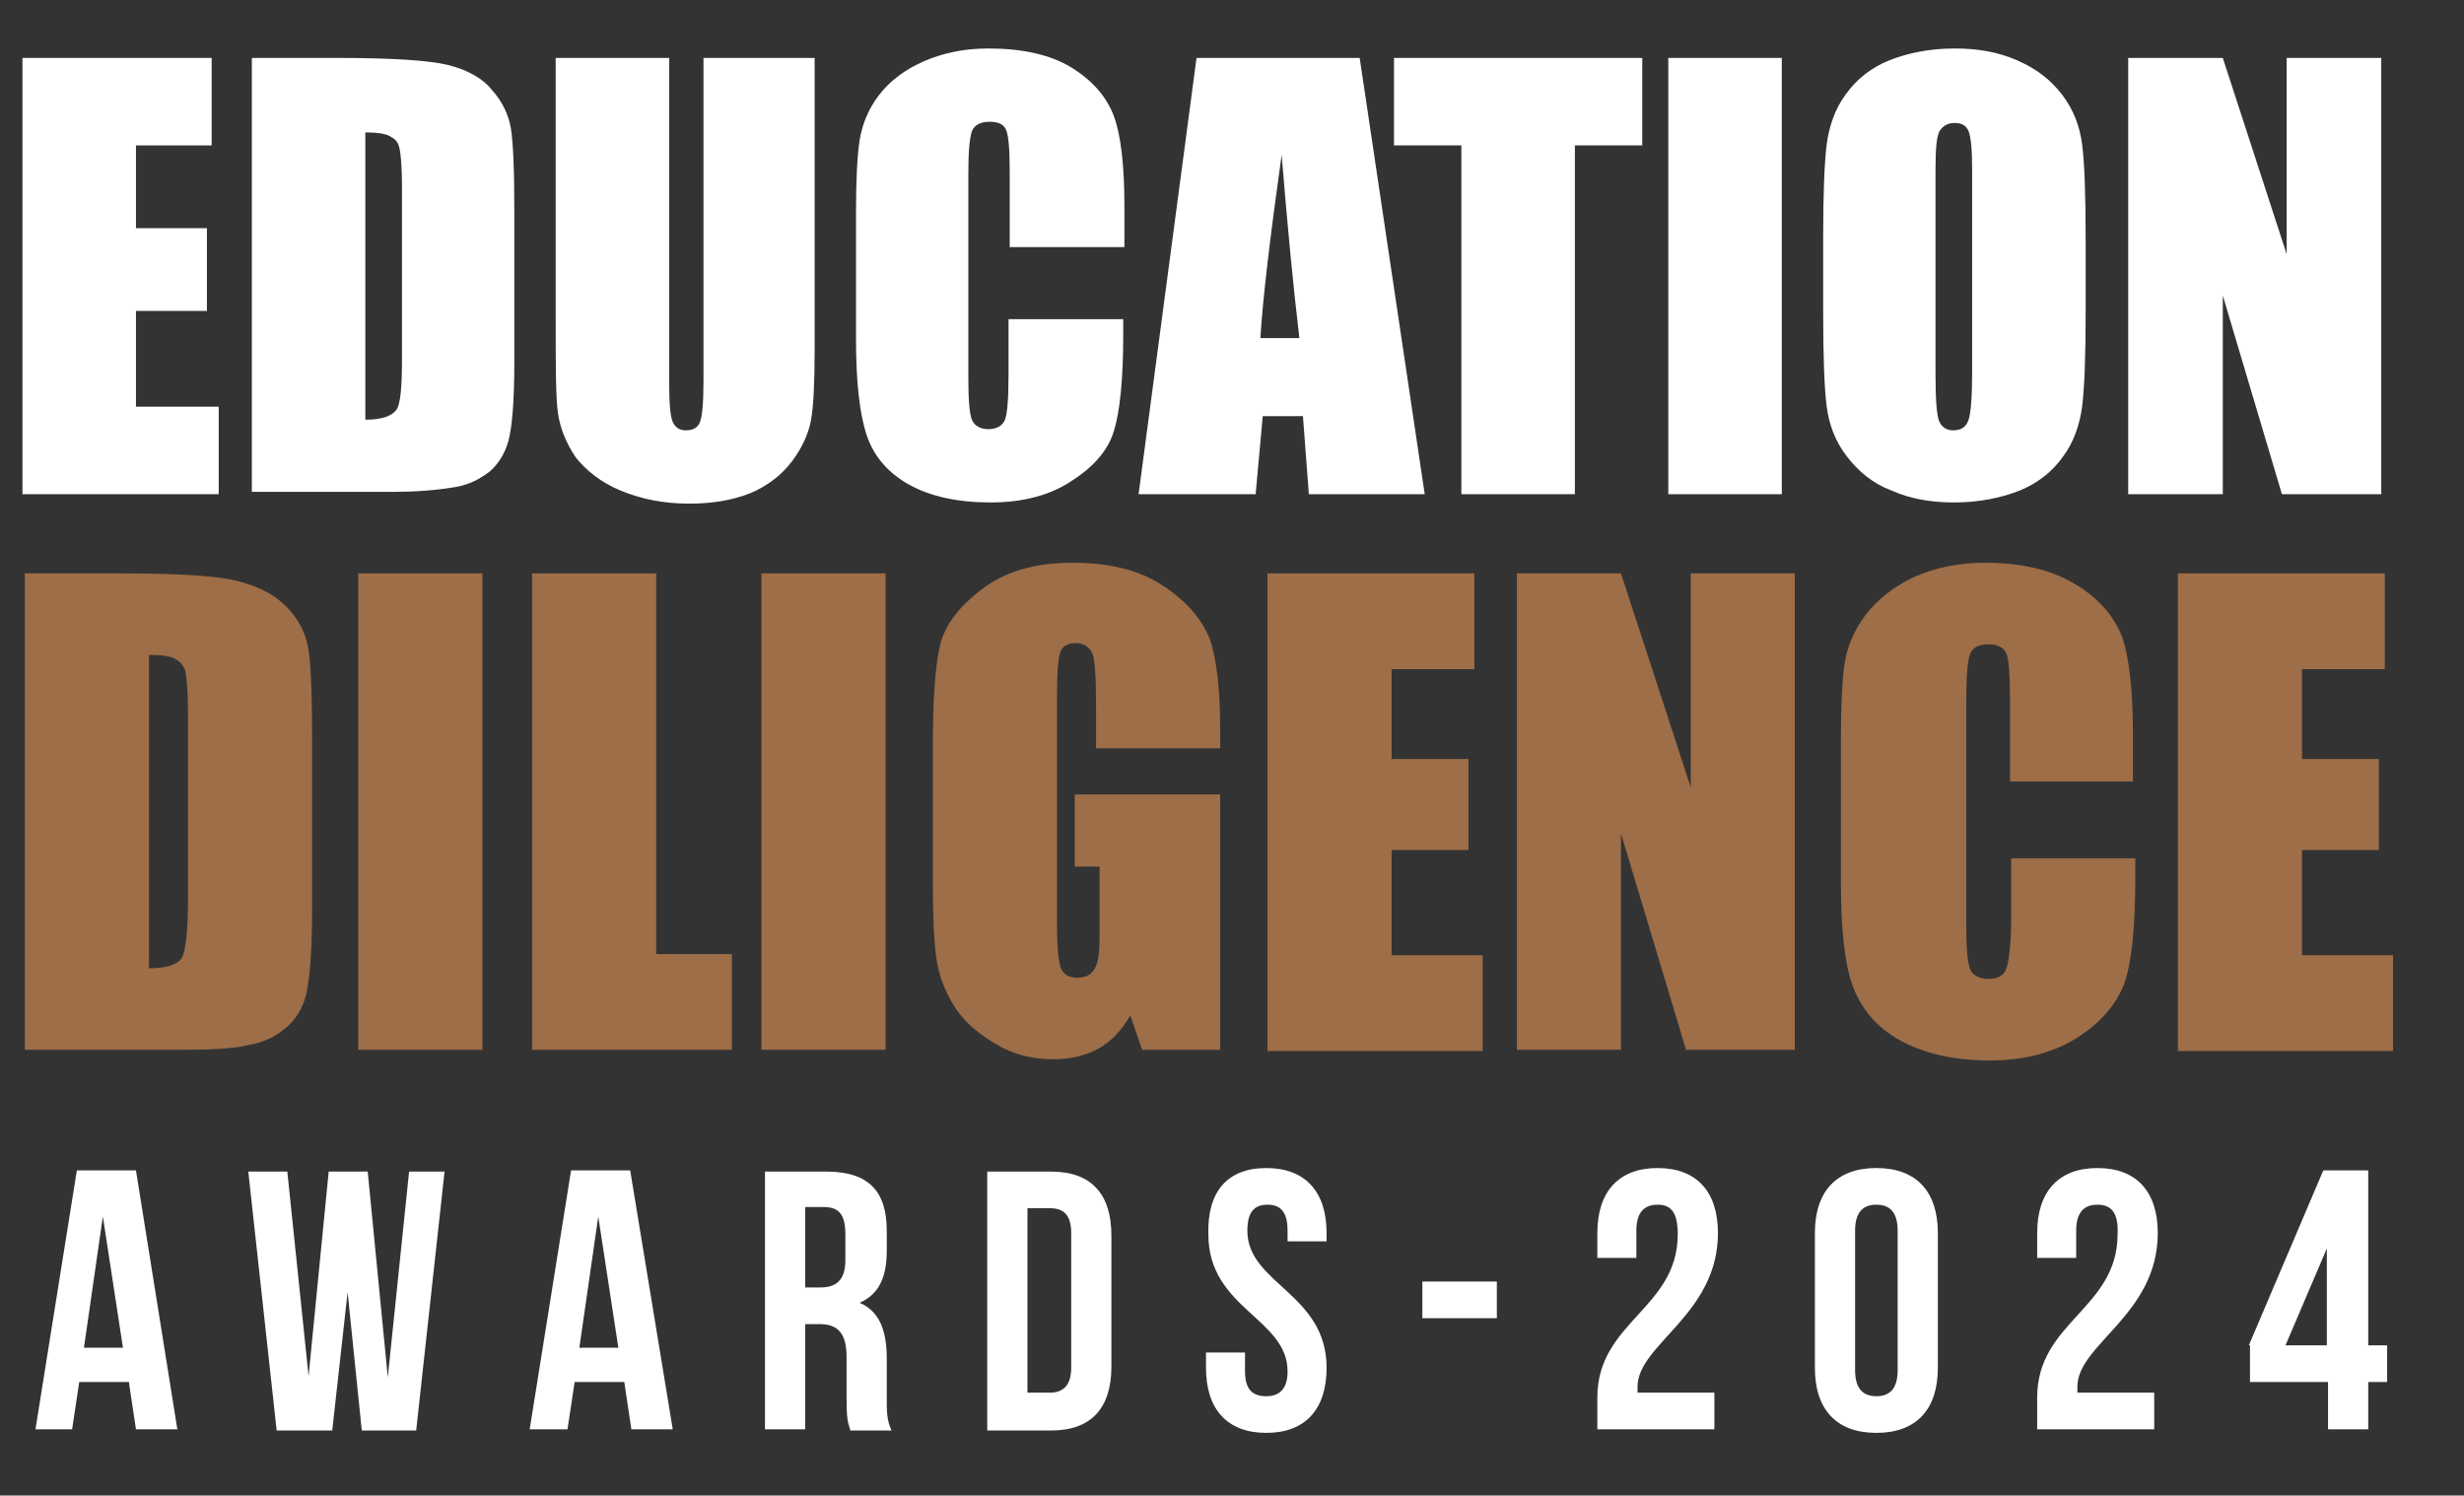 <?xml version="1.0" encoding="utf-8"?>
<!-- Generator: Adobe Illustrator 24.2.0, SVG Export Plug-In . SVG Version: 6.00 Build 0)  -->
<svg version="1.1" id="Layer_1" xmlns="http://www.w3.org/2000/svg" xmlns:xlink="http://www.w3.org/1999/xlink" x="0px" y="0px"
	 viewBox="0 0 208.4 126.5" style="enable-background:new 0 0 208.4 126.5;" xml:space="preserve">
<rect x="0" y="0" width="208.4" height="126.5" fill="#333333" stroke="none"/>
<style type="text/css">
	.st0{enable-background:new    ;}
	.st1{fill:#FFFFFF;}
	.st2{fill:#9D6E48;}
</style>
<g id="Layer_2_1_">
	<g id="PRINT">
		<g class="st0">
			<path class="st1" d="M1.9,4.9h16v7.4h-6.4v7h6v7h-6v8.1h7v7.4H1.9V4.9z"/>
			<path class="st1" d="M21.3,4.9h7.2c4.6,0,7.8,0.2,9.4,0.6c1.6,0.4,2.9,1.1,3.7,2.1c0.9,1,1.4,2.1,1.6,3.2c0.2,1.2,0.3,3.5,0.3,7
				v12.9c0,3.3-0.2,5.5-0.5,6.6s-0.9,2-1.6,2.6c-0.8,0.6-1.7,1.1-2.9,1.3s-2.9,0.4-5.1,0.4H21.3V4.9z M30.9,11.2v24.3
				c1.4,0,2.2-0.3,2.6-0.8s0.5-2.1,0.5-4.5V15.8c0-1.7-0.1-2.7-0.2-3.2s-0.3-0.8-0.7-1C32.7,11.3,31.9,11.2,30.9,11.2z"/>
			<path class="st1" d="M68.9,4.9v24.7c0,2.8-0.1,4.8-0.3,5.9c-0.2,1.1-0.7,2.3-1.6,3.5c-0.9,1.2-2.1,2.1-3.5,2.7
				c-1.5,0.6-3.2,0.9-5.2,0.9c-2.2,0-4.1-0.4-5.8-1.1c-1.7-0.7-2.9-1.7-3.8-2.8c-0.8-1.2-1.3-2.4-1.5-3.7s-0.2-4-0.2-8.2V4.9h9.6
				v27.7c0,1.6,0.1,2.6,0.3,3.1c0.2,0.4,0.5,0.7,1.1,0.7c0.6,0,1-0.2,1.2-0.7c0.2-0.5,0.3-1.7,0.3-3.5V4.9H68.9z"/>
			<path class="st1" d="M95,20.9h-9.6v-6.4c0-1.9-0.1-3-0.3-3.5c-0.2-0.5-0.7-0.7-1.4-0.7c-0.8,0-1.3,0.3-1.5,0.8
				c-0.2,0.6-0.3,1.8-0.3,3.6V32c0,1.8,0.1,3,0.3,3.5c0.2,0.5,0.7,0.8,1.4,0.8c0.7,0,1.2-0.3,1.4-0.8c0.2-0.5,0.3-1.8,0.3-3.9V27H95
				v1.4c0,3.8-0.3,6.5-0.8,8.1c-0.5,1.6-1.7,3-3.6,4.2c-1.8,1.2-4.1,1.8-6.8,1.8c-2.8,0-5.1-0.5-6.9-1.5s-3-2.4-3.6-4.2
				s-0.9-4.5-0.9-8.1V17.9c0-2.7,0.1-4.7,0.3-6c0.2-1.3,0.7-2.6,1.6-3.8c0.9-1.2,2.2-2.2,3.8-2.9c1.6-0.7,3.4-1.1,5.5-1.1
				c2.8,0,5.2,0.5,7,1.6s3,2.5,3.6,4.1c0.6,1.6,0.9,4.2,0.9,7.6V20.9z"/>
		</g>
		<g class="st0">
			<path class="st1" d="M115,4.9l5.5,36.9h-9.8l-0.5-6.6h-3.4l-0.6,6.6h-9.9l4.9-36.9H115z M109.9,28.6c-0.5-4.2-1-9.3-1.5-15.5
				c-1,7.1-1.6,12.2-1.8,15.5H109.9z"/>
		</g>
		<g class="st0">
			<path class="st1" d="M138.9,4.9v7.4h-5.7v29.5h-9.6V12.3h-5.7V4.9H138.9z"/>
			<path class="st1" d="M150.7,4.9v36.9h-9.6V4.9H150.7z"/>
			<path class="st1" d="M176.4,26.5c0,3.7-0.1,6.3-0.3,7.9c-0.2,1.5-0.7,3-1.6,4.2c-0.9,1.3-2.2,2.3-3.7,2.9s-3.4,1-5.5,1
				c-2,0-3.7-0.3-5.3-1c-1.6-0.6-2.8-1.6-3.8-2.9s-1.5-2.7-1.7-4.2c-0.2-1.5-0.3-4.2-0.3-8v-6.3c0-3.7,0.1-6.3,0.3-7.9
				c0.2-1.5,0.7-3,1.6-4.2c0.9-1.3,2.2-2.3,3.7-2.9s3.4-1,5.5-1c2,0,3.7,0.3,5.3,1s2.8,1.6,3.8,2.9s1.5,2.7,1.7,4.2s0.3,4.2,0.3,8
				V26.5z M166.8,14.4c0-1.7-0.1-2.8-0.3-3.3c-0.2-0.5-0.6-0.7-1.2-0.7c-0.5,0-0.9,0.2-1.2,0.6c-0.3,0.4-0.4,1.5-0.4,3.4v17.2
				c0,2.1,0.1,3.5,0.3,4c0.2,0.5,0.6,0.8,1.2,0.8c0.7,0,1.1-0.3,1.3-0.9c0.2-0.6,0.3-2,0.3-4.1V14.4z"/>
			<path class="st1" d="M201.4,4.9v36.9H193L188,25v16.8h-8V4.9h8l5.4,16.6V4.9H201.4z"/>
		</g>
		<g class="st0">
			<path class="st2" d="M2.1,48.5H10c5.1,0,8.5,0.2,10.3,0.7c1.8,0.5,3.1,1.2,4.1,2.3s1.5,2.2,1.7,3.5c0.2,1.3,0.3,3.9,0.3,7.7v14.1
				c0,3.6-0.2,6-0.5,7.3c-0.3,1.2-0.9,2.2-1.8,2.9c-0.8,0.7-1.9,1.2-3.1,1.4c-1.2,0.3-3.1,0.4-5.6,0.4H2.1V48.5z M12.6,55.4v26.5
				c1.5,0,2.4-0.3,2.8-0.9c0.3-0.6,0.5-2.3,0.5-4.9V60.4c0-1.8-0.1-3-0.2-3.5c-0.1-0.5-0.4-0.9-0.8-1.1
				C14.5,55.5,13.8,55.4,12.6,55.4z"/>
			<path class="st2" d="M40.8,48.5v40.3H30.3V48.5H40.8z"/>
			<path class="st2" d="M55.5,48.5v32.2h6.4v8.1H45V48.5H55.5z"/>
			<path class="st2" d="M74.9,48.5v40.3H64.4V48.5H74.9z"/>
			<path class="st2" d="M103.1,63.3H92.7v-3.7c0-2.3-0.1-3.8-0.3-4.3s-0.7-0.9-1.4-0.9c-0.6,0-1.1,0.2-1.3,0.7
				c-0.2,0.5-0.3,1.8-0.3,3.8v19.3c0,1.8,0.1,3,0.3,3.6c0.2,0.6,0.7,0.9,1.4,0.9c0.8,0,1.3-0.3,1.6-1S93,80,93,78.1v-4.8h-2.1v-6.1
				h12.3v21.6h-6.6l-1-2.9c-0.7,1.2-1.6,2.2-2.7,2.8c-1.1,0.6-2.4,0.9-3.8,0.9c-1.8,0-3.4-0.4-4.9-1.3c-1.5-0.9-2.7-1.9-3.5-3.2
				c-0.8-1.3-1.3-2.6-1.5-4s-0.3-3.5-0.3-6.2V63c0-3.9,0.2-6.6,0.6-8.4c0.4-1.7,1.6-3.3,3.6-4.8c2-1.5,4.5-2.2,7.6-2.2
				c3.1,0,5.6,0.6,7.6,1.9c2,1.3,3.3,2.8,4,4.5c0.6,1.7,0.9,4.3,0.9,7.6V63.3z"/>
			<path class="st2" d="M107.2,48.5h17.5v8.1h-7v7.6h6.5v7.7h-6.5v8.9h7.7v8.1h-18.2V48.5z"/>
			<path class="st2" d="M151.8,48.5v40.3h-9.2l-5.5-18.3v18.3h-8.8V48.5h8.8l5.9,18.1V48.5H151.8z"/>
			<path class="st2" d="M180.5,66.1H170v-7c0-2-0.1-3.3-0.3-3.8c-0.2-0.5-0.7-0.8-1.5-0.8c-0.9,0-1.4,0.3-1.6,0.9
				c-0.2,0.6-0.3,1.9-0.3,4v18.7c0,2,0.1,3.2,0.3,3.8c0.2,0.6,0.8,0.9,1.6,0.9c0.8,0,1.3-0.3,1.5-0.9c0.2-0.6,0.4-2,0.4-4.2v-5.1
				h10.5v1.6c0,4.2-0.3,7.1-0.9,8.9c-0.6,1.7-1.9,3.3-3.9,4.6c-2,1.3-4.5,2-7.5,2c-3.1,0-5.6-0.6-7.6-1.7c-2-1.1-3.3-2.7-4-4.6
				s-1-4.9-1-8.9V62.7c0-2.9,0.1-5.1,0.3-6.5s0.8-2.9,1.8-4.2s2.4-2.4,4.1-3.2c1.8-0.8,3.8-1.2,6-1.2c3.1,0,5.6,0.6,7.6,1.8
				c2,1.2,3.3,2.7,4,4.5c0.6,1.8,0.9,4.6,0.9,8.3V66.1z"/>
			<path class="st2" d="M184.2,48.5h17.5v8.1h-7v7.6h6.5v7.7h-6.5v8.9h7.7v8.1h-18.2V48.5z"/>
		</g>
		<g class="st0">
			<path class="st1" d="M15,120.9h-3.5l-0.6-4H6.7l-0.6,4H3l3.5-21.9h5L15,120.9z M7.1,114h3.3l-1.7-11.1L7.1,114z"/>
			<path class="st1" d="M29.4,109.3l-1.3,11.7h-4.7L21,99.1h3.3l1.8,17.3l1.7-17.3h3.3l1.7,17.4l1.8-17.4h3l-2.4,21.9h-4.6
				L29.4,109.3z"/>
		</g>
		<g class="st0">
			<path class="st1" d="M56.9,120.9h-3.5l-0.6-4h-4.2l-0.6,4h-3.2l3.5-21.9h5L56.9,120.9z M49,114h3.3l-1.7-11.1L49,114z"/>
			<path class="st1" d="M71.9,120.9c-0.2-0.6-0.3-0.9-0.3-2.7v-3.4c0-2-0.7-2.8-2.3-2.8h-1.2v8.9h-3.4V99.1h5.2c3.6,0,5.1,1.7,5.1,5
				v1.7c0,2.3-0.7,3.7-2.3,4.4c1.7,0.7,2.3,2.4,2.3,4.7v3.4c0,1.1,0,1.8,0.4,2.7H71.9z M68.1,102.2v6.7h1.3c1.3,0,2.1-0.6,2.1-2.3
				v-2.2c0-1.6-0.5-2.3-1.8-2.3H68.1z"/>
			<path class="st1" d="M83.5,99.1h5.4c3.4,0,5.1,1.9,5.1,5.4v11.1c0,3.5-1.7,5.4-5.1,5.4h-5.4V99.1z M86.9,102.2v15.6h1.9
				c1.1,0,1.8-0.6,1.8-2.1v-11.4c0-1.6-0.7-2.1-1.8-2.1H86.9z"/>
			<path class="st1" d="M107.1,98.8c3.3,0,5.1,2,5.1,5.5v0.7h-3.3v-0.9c0-1.6-0.6-2.2-1.7-2.2s-1.7,0.6-1.7,2.2
				c0,4.5,6.7,5.3,6.7,11.6c0,3.5-1.8,5.5-5.1,5.5s-5.1-2-5.1-5.5v-1.3h3.3v1.6c0,1.6,0.7,2.1,1.8,2.1s1.8-0.6,1.8-2.1
				c0-4.5-6.7-5.3-6.7-11.6C102.1,100.8,103.8,98.8,107.1,98.8z"/>
			<path class="st1" d="M120.3,108.4h6.3v3.1h-6.3V108.4z"/>
			<path class="st1" d="M140.2,101.9c-1.1,0-1.8,0.6-1.8,2.2v2.3h-3.3v-2.1c0-3.5,1.8-5.5,5.1-5.5s5.1,2,5.1,5.5
				c0,6.9-6.8,9.4-6.8,13c0,0.2,0,0.3,0,0.5h6.5v3.1h-9.9v-2.7c0-6.4,6.8-7.5,6.8-13.8C141.9,102.5,141.3,101.9,140.2,101.9z"/>
			<path class="st1" d="M153.5,104.3c0-3.5,1.8-5.5,5.2-5.5s5.2,2,5.2,5.5v11.4c0,3.5-1.8,5.5-5.2,5.5s-5.2-2-5.2-5.5V104.3z
				 M156.9,115.9c0,1.6,0.7,2.2,1.8,2.2s1.8-0.6,1.8-2.2v-11.8c0-1.6-0.7-2.2-1.8-2.2s-1.8,0.6-1.8,2.2V115.9z"/>
			<path class="st1" d="M177.4,101.9c-1.1,0-1.8,0.6-1.8,2.2v2.3h-3.3v-2.1c0-3.5,1.8-5.5,5.1-5.5s5.1,2,5.1,5.5
				c0,6.9-6.8,9.4-6.8,13c0,0.2,0,0.3,0,0.5h6.5v3.1h-9.9v-2.7c0-6.4,6.8-7.5,6.8-13.8C179.2,102.5,178.5,101.9,177.4,101.9z"/>
			<path class="st1" d="M190.2,113.8l6.3-14.8h3.8v14.8h1.6v3.1h-1.6v4h-3.4v-4h-6.6V113.8z M196.8,113.8v-8.2l-3.5,8.2H196.8z"/>
		</g>
	</g>
</g>
</svg>
